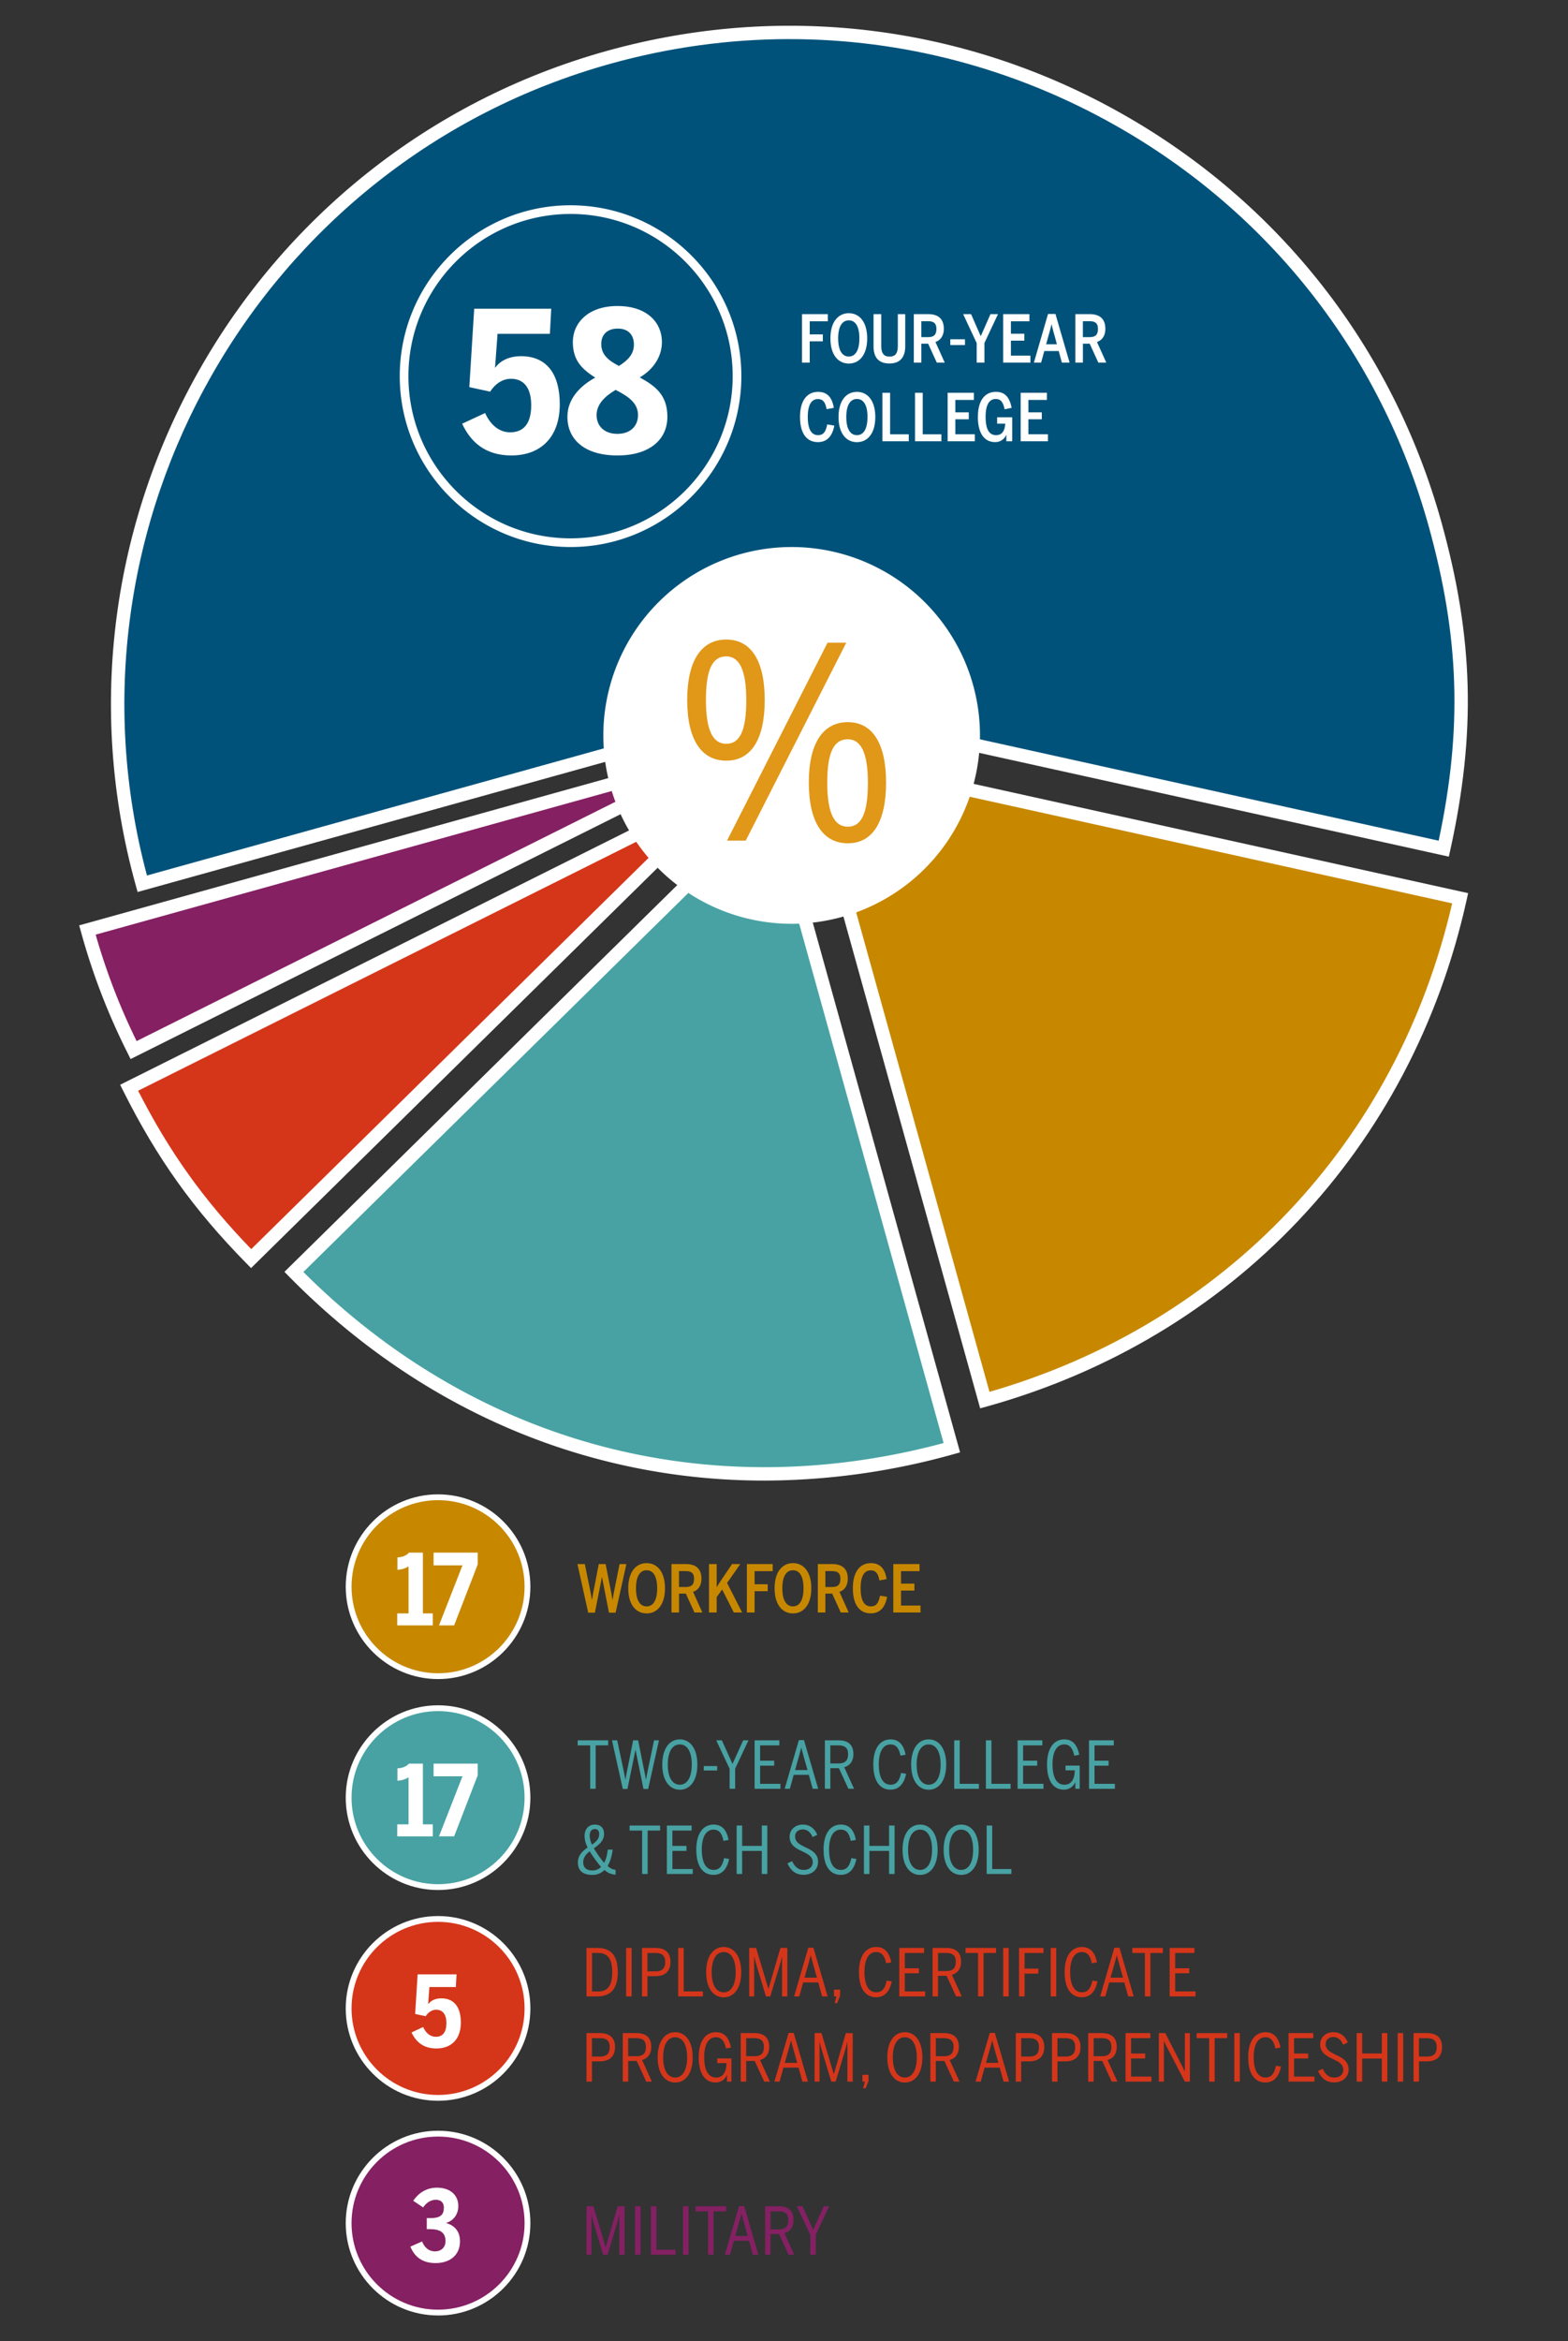 <svg xmlns="http://www.w3.org/2000/svg" id="Layer_1" version="1.1" viewBox="0 0 67 100"><rect x="0" y="0" width="67" height="100" fill="#333333" stroke="none"/><defs><style>.st0{fill:#c78800}.st2{fill:#00527a}.st3{fill:#fff}.st4{fill:#852063}.st5{fill:#48a2a3}.st6{fill:#d5361a}</style></defs><path d="M33.697 30.065 6.08 37.748C1.836 22.494 10.762 6.69 26.015 2.447 41.27-1.796 57.073 7.13 61.316 22.383c1.358 4.881 1.467 8.919.374 13.866l-27.992-6.184Z" class="st2"/><path d="m5.88 38.1-.077-.276C1.525 22.444 10.557 6.45 25.938 2.172 33.39.1 41.201 1.051 47.935 4.855c6.734 3.803 11.584 10 13.657 17.451 1.374 4.94 1.483 8.997.378 14.004l-.062.28-28.203-6.23L5.88 38.1ZM33.74 1.67c-2.553 0-5.122.348-7.65 1.051C11.108 6.89 2.27 22.403 6.28 37.395l27.41-7.624.07.015 27.713 6.122c1.019-4.781.89-8.699-.431-13.448-2.032-7.304-6.786-13.38-13.387-17.107-4.317-2.438-9.086-3.682-13.913-3.682Z" class="st3"/><path d="M24.38 23.18a7.113 7.113 0 1 0 0-14.226 7.113 7.113 0 0 0 0 14.225" class="st2"/><path d="m19.747 18.099.98-.457c.233.507.6.823 1.073.823.598 0 .898-.4.898-1.156s-.325-1.13-.865-1.13c-.349 0-.673.208-.889.549l-.89-.192.208-3.35h3.292l-.058 1.073H21.26l-.108 1.455c.19-.266.548-.5 1.113-.5 1.081 0 1.654.74 1.654 2.054 0 1.38-.79 2.186-2.07 2.186-1.096 0-1.728-.557-2.102-1.355ZM24.245 17.8c0-.765.548-1.322 1.188-1.67-.548-.358-.956-.716-.956-1.522 0-.814.657-1.537 1.904-1.537 1.296 0 1.903.731 1.903 1.537 0 .64-.382 1.18-.947 1.513.664.366 1.18.748 1.18 1.679 0 .989-.773 1.654-2.136 1.654-1.405 0-2.136-.682-2.136-1.654Zm3.017-.067c0-.474-.333-.765-.956-1.08-.49.29-.814.631-.814 1.08 0 .44.307.798.889.798.565 0 .88-.34.88-.798Zm-.175-3.017c0-.349-.183-.681-.69-.681-.498 0-.706.307-.706.656 0 .449.29.698.756.94.424-.267.64-.533.64-.915Z" class="st3"/><path d="M24.38 23.365c-4.025 0-7.299-3.274-7.299-7.298s3.274-7.299 7.298-7.299 7.299 3.274 7.299 7.298-3.274 7.299-7.299 7.299Zm0-14.226c-3.82 0-6.928 3.108-6.928 6.927s3.108 6.928 6.927 6.928 6.928-3.108 6.928-6.928-3.108-6.927-6.928-6.927ZM34.27 13.418h1.102v.305H34.6v.56h.559v.296h-.56v.91h-.33v-2.07ZM35.484 14.453c0-.719.344-1.074.786-1.074.44 0 .784.355.784 1.074s-.344 1.075-.784 1.075c-.442 0-.786-.356-.786-1.075Zm1.237 0c0-.503-.165-.769-.45-.769-.289 0-.457.266-.457.77s.168.774.456.774c.286 0 .45-.271.45-.775ZM37.326 14.792v-1.374h.33v1.343c0 .316.095.47.355.47.258 0 .353-.154.353-.464v-1.349h.316v1.368c0 .45-.199.739-.674.739-.481 0-.68-.28-.68-.733ZM39.047 13.418h.616c.417 0 .666.193.666.627 0 .308-.152.495-.358.562l.397.881h-.339l-.37-.808h-.29v.808h-.322v-2.07Zm.602.982c.24 0 .363-.087.363-.35 0-.249-.12-.33-.363-.33h-.28v.68h.28ZM40.606 14.492h.627v.247h-.627v-.247ZM41.734 14.655l-.579-1.237h.338l.412.937h.005l.412-.937h.321l-.579 1.234v.836h-.33v-.833ZM42.865 13.418h1.122v.305h-.791v.531h.573v.297h-.573v.64h.833v.297h-1.164v-2.07ZM44.486 15.488h-.308l.604-2.078h.317l.604 2.078h-.33l-.135-.495h-.615l-.137.495Zm.607-1.035c-.064-.232-.115-.405-.157-.601h-.005c-.045.198-.095.37-.16.598l-.07.255h.46l-.068-.252ZM45.95 13.418h.615c.417 0 .666.193.666.627 0 .308-.15.495-.358.562l.398.881h-.34l-.369-.808h-.29v.808h-.322v-2.07Zm.601.982c.241 0 .364-.087.364-.35 0-.249-.12-.33-.364-.33h-.28v.68h.28ZM34.185 17.81c0-.717.314-1.072.773-1.072.42 0 .604.274.67.683l-.307.056c-.056-.297-.154-.431-.372-.431-.285 0-.433.266-.433.76 0 .515.15.781.439.781.218 0 .327-.126.391-.459l.305.05c-.078.406-.277.706-.7.706-.463 0-.766-.347-.766-1.075ZM35.831 17.812c0-.719.344-1.074.786-1.074.44 0 .784.355.784 1.074s-.344 1.074-.784 1.074c-.442 0-.786-.355-.786-1.074Zm1.237 0c0-.503-.165-.77-.45-.77-.289 0-.456.267-.456.77s.167.775.455.775c.286 0 .45-.271.45-.775ZM37.704 16.777h.33v1.774h.797v.296h-1.127v-2.07ZM39.098 16.777h.33v1.774h.797v.296h-1.127v-2.07ZM40.492 16.777h1.121v.305h-.791v.531h.573v.297h-.573v.64h.833v.297h-1.163v-2.07ZM41.785 17.807c0-.677.282-1.07.772-1.07.383 0 .585.233.669.684l-.3.061c-.064-.319-.173-.44-.378-.44-.249 0-.433.205-.433.759 0 .57.173.786.447.786.233 0 .372-.154.392-.49h-.347v-.274h.644v1.024H43v-.274h-.005a.498.498 0 0 1-.475.31c-.473 0-.736-.397-.736-1.076ZM43.613 16.777h1.121v.305h-.791v.531h.573v.297h-.573v.64h.834v.297h-1.164v-2.07Z" class="st3"/><path d="M31.354 32.04 5.709 44.852a27.726 27.726 0 0 1-1.974-5.13l27.619-7.682Z" class="st4"/><path d="m5.58 45.235-.127-.256A27.87 27.87 0 0 1 3.46 39.8l-.077-.275 27.894-7.76.205.532L5.58 45.236Zm-1.492-5.314a27.116 27.116 0 0 0 1.75 4.547L28.57 33.111l-24.482 6.81Z" class="st3"/><path d="M31.163 33.65 10.73 53.759c-2.22-2.257-3.799-4.466-5.214-7.298L31.163 33.65Z" class="st6"/><path d="m10.728 54.163-.2-.203c-2.255-2.292-3.83-4.496-5.266-7.371l-.128-.256.256-.128 27.26-13.618-21.922 21.576Zm-4.826-7.575c1.33 2.61 2.795 4.66 4.833 6.766l18.94-18.642L5.903 46.588Z" class="st3"/><path d="m32.99 34.218 7.682 27.619c-10.373 2.885-20.562.163-28.114-7.51l20.431-20.11Z" class="st5"/><path d="M32.656 63.24c-7.554 0-14.679-3-20.302-8.712l-.2-.204.203-.2 20.778-20.45 7.889 28.361-.275.077a30.175 30.175 0 0 1-8.092 1.128Zm-19.693-8.91c7.367 7.35 17.307 10.005 27.356 7.307l-7.475-26.875L12.963 54.33Z" class="st3"/><path d="m34.399 32.183 27.993 6.184c-2.322 10.512-9.938 18.55-20.31 21.435l-7.683-27.619Z" class="st0"/><path d="m41.882 60.154-7.886-28.353 28.736 6.348-.061.28c-2.35 10.637-10.018 18.73-20.513 21.649l-.276.076Zm-7.08-27.589L42.28 59.45c10.055-2.9 17.416-10.668 19.77-20.865l-27.248-6.019Z" class="st3"/><path d="M33.827 39.458a8.046 8.046 0 1 0 0-16.093 8.046 8.046 0 0 0 0 16.093" class="st3"/><path d="M29.364 29.897c0-1.678.606-2.58 1.667-2.58s1.645.902 1.645 2.58c0 1.69-.582 2.593-1.645 2.593s-1.667-.902-1.667-2.593Zm2.524 0c0-1.279-.297-1.861-.857-1.861-.593 0-.867.57-.867 1.861 0 1.302.297 1.873.868 1.873.594 0 .856-.582.856-1.873Zm3.472-2.444h.8l-4.295 8.452h-.799l4.294-8.452Zm-.8 5.973c0-1.679.606-2.58 1.668-2.58 1.05 0 1.633.902 1.633 2.58 0 1.69-.582 2.593-1.633 2.593-1.062 0-1.667-.902-1.667-2.593Zm2.525 0c0-1.267-.297-1.85-.857-1.85-.605 0-.88.571-.88 1.85 0 1.302.298 1.885.88 1.885.594 0 .857-.594.857-1.885Z" style="fill:#e19717"/><path d="M25.218 74.55h-.534v-.216h1.303v.215h-.534v1.855h-.235V74.55ZM26.15 74.334h.224l.224 1.063c.048.224.076.358.123.613h.006c.042-.255.072-.389.117-.613l.21-1.063h.213l.218 1.091c.045.213.078.364.114.585h.006c.037-.21.07-.372.115-.585l.227-1.09h.21l-.462 2.078h-.199l-.339-1.667h-.005l-.342 1.667h-.198l-.462-2.079ZM28.3 75.37c0-.697.316-1.075.75-1.075.43 0 .747.378.747 1.074s-.316 1.075-.747 1.075c-.434 0-.75-.378-.75-1.075Zm1.259 0c0-.55-.196-.86-.51-.86-.318 0-.514.31-.514.86s.196.86.515.86c.313 0 .509-.313.509-.86ZM30.072 75.433h.573v.19h-.573v-.19ZM31.177 75.551l-.573-1.217h.24l.453 1.002h.006l.453-1.002h.227l-.571 1.212v.858h-.235v-.853ZM32.244 74.334h1.057v.216h-.822v.654h.601v.213h-.601v.775h.87v.213h-1.105v-2.07ZM33.75 76.404h-.221l.607-2.078h.218l.607 2.078h-.235l-.165-.596h-.646l-.165.596Zm.665-1.116c-.07-.246-.123-.44-.173-.638h-.006c-.05.202-.103.392-.173.633l-.09.321h.532l-.09-.316ZM35.247 74.334h.588c.4 0 .63.188.63.588 0 .333-.18.503-.392.56l.42.922h-.241l-.406-.88h-.367v.88h-.232v-2.07Zm.574.988c.274 0 .417-.104.417-.397 0-.275-.14-.375-.417-.375h-.342v.772h.342ZM37.316 75.364c0-.691.294-1.069.739-1.069.386 0 .567.271.64.655l-.218.039c-.064-.313-.182-.479-.428-.479-.32 0-.498.32-.498.85 0 .56.179.87.504.87.243 0 .375-.156.447-.503l.216.037c-.082.397-.283.677-.666.677-.453 0-.736-.367-.736-1.077ZM38.934 75.37c0-.697.316-1.075.75-1.075.43 0 .746.378.746 1.074s-.316 1.075-.746 1.075c-.434 0-.75-.378-.75-1.075Zm1.258 0c0-.55-.195-.86-.509-.86-.319 0-.515.31-.515.86s.196.86.515.86c.314 0 .51-.313.51-.86ZM40.773 74.334h.235v1.858h.82v.213h-1.055v-2.07ZM42.127 74.334h.236v1.858h.82v.213h-1.056v-2.07ZM43.482 74.334h1.057v.216h-.822v.654h.602v.213h-.602v.775h.87v.213h-1.105v-2.07ZM44.74 75.364c0-.672.276-1.069.738-1.069.369 0 .556.249.637.655l-.212.042c-.07-.325-.193-.482-.431-.482-.302 0-.498.288-.498.848 0 .585.187.873.51.873.273 0 .433-.207.441-.615h-.394v-.202h.604v.99h-.187v-.282h-.003a.518.518 0 0 1-.487.319c-.458 0-.719-.392-.719-1.077ZM46.533 74.334h1.058v.216h-.823v.654h.602v.213h-.602v.775h.87v.213h-1.105v-2.07ZM24.692 79.556c0-.302.196-.49.417-.643a1.099 1.099 0 0 1-.129-.498c0-.274.154-.481.44-.481.274 0 .391.182.391.394 0 .286-.204.46-.436.618.045.079.098.157.154.244.095.134.19.269.285.375.084-.151.134-.35.154-.562h.21c-.03.26-.1.509-.216.696.12.106.233.162.342.165v.207a.74.74 0 0 1-.476-.199.71.71 0 0 1-.523.21c-.408 0-.613-.195-.613-.526Zm.99.185a4.755 4.755 0 0 1-.327-.428c-.056-.081-.11-.157-.157-.238-.162.123-.277.274-.277.465 0 .22.126.352.392.352.148 0 .274-.05.37-.151Zm-.078-1.396c0-.123-.048-.221-.184-.221-.149 0-.222.112-.222.277a.89.89 0 0 0 .098.389c.171-.12.308-.25.308-.445ZM27.438 78.188h-.535v-.215h1.304v.215h-.534v1.855h-.235v-1.855ZM28.496 77.973h1.057v.215h-.822v.655h.601v.213h-.6v.775h.869v.212h-1.105v-2.07ZM29.753 79.003c0-.691.294-1.07.739-1.07.386 0 .567.272.64.655l-.218.04c-.064-.314-.182-.479-.428-.479-.32 0-.498.32-.498.85 0 .56.179.87.504.87.243 0 .374-.156.447-.503l.215.037c-.08.397-.282.677-.665.677-.454 0-.736-.367-.736-1.077ZM31.477 77.973h.235v.87h.84v-.87h.234v2.07h-.235v-.985h-.84v.985h-.234v-2.07ZM33.65 79.587l.2-.092c.096.22.25.375.487.375.244 0 .39-.132.39-.333 0-.24-.205-.344-.426-.45-.263-.126-.56-.258-.56-.638 0-.302.244-.515.563-.515.327 0 .518.199.618.436l-.201.098c-.076-.173-.196-.327-.42-.327-.196 0-.327.123-.327.3 0 .24.201.343.417.45.265.126.565.26.565.64 0 .302-.238.546-.619.546-.343 0-.559-.19-.688-.49ZM35.191 79.003c0-.691.294-1.07.74-1.07.385 0 .567.272.64.655l-.218.04c-.065-.314-.182-.479-.429-.479-.319 0-.498.32-.498.85 0 .56.18.87.504.87.243 0 .375-.156.448-.503l.215.037c-.081.397-.282.677-.666.677-.453 0-.735-.367-.735-1.077ZM36.916 77.973h.234v.87h.84v-.87h.235v2.07h-.235v-.985h-.84v.985h-.234v-2.07ZM38.567 79.008c0-.696.316-1.074.75-1.074.43 0 .747.378.747 1.074s-.316 1.074-.747 1.074c-.434 0-.75-.377-.75-1.074Zm1.259 0c0-.548-.196-.859-.51-.859-.318 0-.514.31-.514.86s.196.86.515.86c.313 0 .509-.313.509-.86ZM40.322 79.008c0-.696.316-1.074.75-1.074.43 0 .747.378.747 1.074s-.316 1.074-.747 1.074c-.434 0-.75-.377-.75-1.074Zm1.259 0c0-.548-.196-.859-.51-.859-.318 0-.514.31-.514.86s.196.86.515.86c.313 0 .509-.313.509-.86ZM42.161 77.973h.235v1.858h.82v.212H42.16v-2.07Z" class="st5"/><path d="M24.672 66.805h.317l.193.948c.042.204.067.324.109.582h.005c.04-.255.065-.375.107-.582l.182-.948h.293l.19.97c.04.196.07.336.102.56h.005c.034-.216.064-.361.104-.557l.195-.973h.291l-.461 2.078h-.283l-.296-1.516h-.006l-.3 1.516h-.285l-.461-2.078ZM26.845 67.84c0-.72.344-1.075.786-1.075.439 0 .783.356.783 1.075s-.344 1.074-.783 1.074c-.442 0-.786-.355-.786-1.074Zm1.236 0c0-.504-.165-.77-.45-.77-.289 0-.456.266-.456.77 0 .503.167.774.456.774.285 0 .45-.27.45-.774ZM28.692 66.805h.615c.417 0 .666.193.666.626 0 .308-.15.495-.358.562l.397.882h-.338l-.37-.809h-.29v.809h-.322v-2.07Zm.601.981c.24 0 .364-.086.364-.35 0-.248-.12-.33-.364-.33h-.28v.68h.28ZM30.296 66.805h.327v.993c.034-.062.126-.205.196-.308l.462-.685h.352l-.565.808.643 1.262h-.355l-.498-.982-.235.321v.66h-.327v-2.07ZM31.913 66.805h1.103v.304h-.772v.56h.56v.296h-.56v.91h-.33v-2.07ZM33.098 67.84c0-.72.344-1.075.786-1.075.44 0 .783.356.783 1.075s-.344 1.074-.783 1.074c-.442 0-.786-.355-.786-1.074Zm1.236 0c0-.504-.165-.77-.45-.77-.288 0-.456.266-.456.77 0 .503.168.774.456.774.285 0 .45-.27.45-.774ZM34.945 66.805h.615c.417 0 .666.193.666.626 0 .308-.15.495-.358.562l.397.882h-.338l-.37-.809h-.29v.809h-.322v-2.07Zm.602.981c.24 0 .363-.086.363-.35 0-.248-.12-.33-.363-.33h-.28v.68h.28ZM36.442 67.837c0-.716.314-1.072.773-1.072.42 0 .604.275.67.683l-.307.056c-.056-.296-.154-.43-.372-.43-.285 0-.433.265-.433.76 0 .515.15.78.439.78.218 0 .327-.125.391-.458l.305.05c-.078.406-.277.705-.7.705-.464 0-.766-.347-.766-1.074ZM38.17 66.805h1.121v.304H38.5v.532h.573v.297H38.5v.64h.833v.297H38.17v-2.07Z" class="st0"/><path d="M25.062 94.236h.293l.523 1.743h.006l.512-1.743h.294v2.07h-.227v-1.695h-.005a6.17 6.17 0 0 1-.143.526l-.355 1.17h-.185l-.355-1.176a7.514 7.514 0 0 1-.143-.523h-.006v1.698h-.21v-2.07ZM27.136 94.236h.235v2.07h-.235v-2.07ZM27.813 94.236h.235v1.858h.82v.212h-1.055v-2.07ZM29.185 94.236h.235v2.07h-.235v-2.07ZM30.256 94.452h-.534v-.216h1.304v.216h-.535v1.854h-.235v-1.854ZM31.194 96.306h-.22l.606-2.078h.218l.607 2.078h-.235l-.164-.596h-.647l-.165.596Zm.666-1.116c-.07-.246-.123-.44-.173-.638h-.006c-.05.202-.103.392-.173.632l-.09.322h.532l-.09-.316ZM32.692 94.236h.587c.4 0 .63.187.63.588 0 .333-.18.503-.392.56l.42.922h-.24l-.406-.881h-.367v.881h-.232v-2.07Zm.574.987c.274 0 .416-.103.416-.397 0-.274-.14-.374-.417-.374h-.34v.771h.34ZM34.623 95.453l-.574-1.217h.24l.454 1.001h.006l.453-1h.226l-.57 1.21v.86h-.235v-.854Z" class="st4"/><path d="M25.062 83.202h.456c.573 0 .878.305.878 1.032s-.313 1.038-.878 1.038h-.456v-2.07Zm.486 1.86c.417 0 .613-.246.613-.828 0-.568-.196-.817-.616-.817h-.248v1.645h.252ZM26.755 83.202h.235v2.07h-.235v-2.07ZM27.432 83.202h.58c.377 0 .637.173.637.59 0 .459-.288.616-.651.616h-.333v.864h-.232v-2.07Zm.574 1.001c.274 0 .417-.112.417-.403 0-.276-.14-.383-.42-.383h-.339v.786h.342ZM28.98 83.202h.235v1.857h.82v.213H28.98v-2.07ZM30.175 84.237c0-.697.316-1.074.75-1.074.431 0 .747.377.747 1.074s-.316 1.074-.747 1.074c-.434 0-.75-.378-.75-1.074Zm1.26 0c0-.548-.196-.859-.51-.859-.319 0-.515.31-.515.859s.196.862.515.862c.314 0 .51-.314.51-.862ZM32.015 83.202h.293l.523 1.743h.006l.512-1.743h.294v2.07h-.227v-1.695h-.005a6.17 6.17 0 0 1-.143.526l-.355 1.169h-.185l-.355-1.175a7.47 7.47 0 0 1-.143-.523h-.006v1.698h-.21v-2.07ZM34.153 85.272h-.221l.607-2.079h.218l.607 2.079h-.235l-.165-.596h-.646l-.165.596Zm.666-1.116c-.07-.247-.123-.44-.174-.638h-.005c-.05.201-.104.391-.174.632l-.09.322h.532l-.09-.316ZM35.74 85.272h-.103v-.29h.26v.262l-.126.313h-.106l.075-.285ZM36.703 84.231c0-.69.294-1.068.739-1.068.386 0 .567.271.64.654l-.218.04c-.064-.314-.182-.479-.428-.479-.319 0-.498.319-.498.85 0 .56.179.87.504.87.243 0 .375-.156.447-.503l.216.037c-.081.397-.283.676-.666.676-.453 0-.736-.366-.736-1.077ZM38.427 83.202h1.057v.215h-.822v.655h.602v.213h-.602v.774h.87v.213h-1.105v-2.07ZM39.85 83.202h.586c.4 0 .63.187.63.587 0 .333-.179.504-.392.56l.42.923h-.24l-.406-.881h-.367v.88h-.232v-2.07Zm.573.987c.274 0 .417-.103.417-.397 0-.274-.14-.375-.417-.375h-.342v.772h.342ZM41.791 83.417h-.534v-.215h1.304v.215h-.534v1.855h-.235v-1.855ZM42.866 83.202h.235v2.07h-.235v-2.07ZM43.544 83.202h1.043v.215h-.808v.669h.59v.213h-.59v.973h-.235v-2.07ZM44.898 83.202h.235v2.07h-.235v-2.07ZM45.492 84.231c0-.69.294-1.068.739-1.068.386 0 .567.271.64.654l-.218.04c-.064-.314-.182-.479-.428-.479-.319 0-.498.319-.498.85 0 .56.18.87.504.87.243 0 .375-.156.447-.503l.216.037c-.081.397-.283.676-.666.676-.453 0-.736-.366-.736-1.077ZM47.23 85.272h-.22l.606-2.079h.219l.607 2.079h-.235l-.165-.596h-.647l-.165.596Zm.666-1.116c-.07-.247-.123-.44-.173-.638h-.006c-.05.201-.103.391-.173.632l-.09.322h.532l-.09-.316ZM48.92 83.417h-.534v-.215h1.304v.215h-.534v1.855h-.235v-1.855ZM49.979 83.202h1.057v.215h-.822v.655h.601v.213h-.601v.774h.87v.213h-1.105v-2.07ZM25.062 86.84h.579c.378 0 .638.174.638.591 0 .459-.288.616-.652.616h-.333v.864h-.232v-2.07Zm.573 1.002c.274 0 .417-.112.417-.403 0-.277-.14-.383-.42-.383h-.338v.786h.341ZM26.61 86.84h.587c.4 0 .63.188.63.588 0 .333-.18.504-.392.56l.42.923h-.241l-.406-.881h-.366v.881h-.232v-2.07Zm.573.988c.274 0 .417-.103.417-.397 0-.274-.14-.375-.417-.375h-.341v.772h.341ZM28.102 87.876c0-.697.316-1.074.75-1.074.43 0 .746.377.746 1.074s-.316 1.074-.747 1.074c-.433 0-.75-.377-.75-1.074Zm1.258 0c0-.548-.195-.859-.509-.859-.319 0-.515.31-.515.859s.196.861.515.861c.314 0 .51-.313.51-.861ZM29.857 87.87c0-.671.276-1.068.738-1.068.37 0 .557.249.638.654l-.213.042c-.07-.324-.193-.481-.43-.481-.303 0-.499.288-.499.848 0 .584.188.873.51.873.274 0 .433-.207.442-.616h-.395v-.201h.605v.99h-.188v-.283h-.003a.518.518 0 0 1-.486.32c-.46 0-.72-.392-.72-1.078ZM31.65 86.84h.588c.4 0 .63.188.63.588 0 .333-.18.504-.392.56l.42.923h-.24l-.407-.881h-.366v.881h-.232v-2.07Zm.574.988c.275 0 .417-.103.417-.397 0-.274-.14-.375-.417-.375h-.341v.772h.341ZM33.31 88.911h-.22l.607-2.079h.218l.607 2.079h-.235l-.165-.596h-.647l-.164.596Zm.666-1.116c-.07-.246-.123-.44-.173-.638h-.006c-.05.202-.103.392-.173.632l-.09.322h.532l-.09-.316ZM34.808 86.84h.294l.523 1.744h.006l.511-1.743h.294v2.07h-.227v-1.695h-.005a6.17 6.17 0 0 1-.143.526l-.355 1.17h-.185l-.355-1.176a7.475 7.475 0 0 1-.143-.523h-.005v1.698h-.21v-2.07ZM36.955 88.911h-.103v-.29h.26v.262l-.126.314h-.106l.075-.286ZM37.915 87.876c0-.697.316-1.074.75-1.074.43 0 .747.377.747 1.074s-.316 1.074-.747 1.074c-.434 0-.75-.377-.75-1.074Zm1.259 0c0-.548-.196-.859-.51-.859-.318 0-.514.31-.514.859s.196.861.515.861c.313 0 .509-.313.509-.861ZM39.754 86.84h.587c.4 0 .63.188.63.588 0 .333-.18.504-.392.56l.42.923h-.24l-.406-.881h-.367v.881h-.232v-2.07Zm.574.988c.274 0 .416-.103.416-.397 0-.274-.14-.375-.417-.375h-.34v.772h.34ZM41.907 88.911h-.221l.607-2.079h.218l.607 2.079h-.235l-.165-.596h-.647l-.164.596Zm.665-1.116c-.07-.246-.123-.44-.173-.638h-.006c-.05.202-.103.392-.173.632l-.09.322h.532l-.09-.316ZM43.404 86.84h.579c.378 0 .638.174.638.591 0 .459-.288.616-.652.616h-.333v.864h-.232v-2.07Zm.573 1.002c.275 0 .417-.112.417-.403 0-.277-.14-.383-.42-.383h-.338v.786h.341ZM44.952 86.84h.579c.378 0 .638.174.638.591 0 .459-.288.616-.652.616h-.333v.864h-.232v-2.07Zm.574 1.002c.274 0 .416-.112.416-.403 0-.277-.14-.383-.42-.383h-.338v.786h.341ZM46.5 86.84h.587c.4 0 .63.188.63.588 0 .333-.18.504-.392.56l.42.923h-.241l-.406-.881h-.366v.881H46.5v-2.07Zm.573.988c.274 0 .417-.103.417-.397 0-.274-.14-.375-.417-.375h-.341v.772h.341ZM48.095 86.84h1.058v.216h-.823v.655h.602v.213h-.602v.774h.87v.213h-1.105v-2.07ZM49.517 86.84h.274l.65 1.268c.072.14.114.224.181.366h.006v-1.633h.215v2.07h-.215l-.694-1.334a10.277 10.277 0 0 1-.196-.392h-.005v1.726h-.216v-2.07ZM51.667 87.056h-.535v-.215h1.304v.215h-.534v1.855h-.235v-1.855ZM52.742 86.84h.235v2.071h-.235v-2.07ZM53.335 87.87c0-.69.294-1.068.739-1.068.386 0 .567.271.64.654l-.218.04c-.064-.314-.182-.479-.428-.479-.319 0-.498.319-.498.85 0 .56.179.87.504.87.243 0 .375-.156.447-.503l.216.036c-.082.398-.283.678-.666.678-.453 0-.736-.367-.736-1.077ZM55.06 86.84h1.057v.216h-.823v.655h.602v.213h-.602v.774h.87v.213H55.06v-2.07ZM56.319 88.455l.202-.092c.095.22.248.375.486.375.244 0 .39-.132.39-.333 0-.241-.205-.344-.426-.45-.263-.127-.56-.258-.56-.639 0-.302.244-.514.563-.514.327 0 .517.198.618.436l-.202.098c-.075-.174-.195-.328-.42-.328-.195 0-.326.124-.326.3 0 .24.201.344.417.45.265.126.565.26.565.641 0 .302-.238.546-.619.546-.344 0-.56-.19-.688-.49ZM57.97 86.84h.235v.87h.84v-.87h.235v2.071h-.235v-.984h-.84v.984h-.235v-2.07ZM59.722 86.84h.236v2.071h-.235v-2.07ZM60.4 86.84h.579c.378 0 .638.174.638.591 0 .459-.288.616-.652.616h-.333v.864H60.4v-2.07Zm.573 1.002c.275 0 .417-.112.417-.403 0-.277-.14-.383-.42-.383h-.338v.786h.341Z" class="st6"/><path d="M18.718 80.604a3.821 3.821 0 1 0 0-7.642 3.821 3.821 0 0 0 0 7.642" class="st5"/><path d="M16.974 77.923h.483v-2.007a.98.98 0 0 1-.475.143v-.529c.206-.008.374-.071.492-.201h.596v2.594h.424v.513h-1.52v-.513ZM19.762 75.87h-1.235v-.541h1.885v.503l-1.007 2.603h-.647l1.004-2.565Z" class="st3"/><path d="M18.718 80.728c-2.176 0-3.945-1.77-3.945-3.945s1.77-3.945 3.945-3.945 3.945 1.77 3.945 3.945-1.77 3.945-3.945 3.945Zm0-7.642c-2.039 0-3.697 1.659-3.697 3.697s1.658 3.697 3.697 3.697 3.697-1.658 3.697-3.697-1.659-3.697-3.697-3.697Z" class="st3"/><path d="M18.718 71.594a3.821 3.821 0 1 0 0-7.642 3.821 3.821 0 0 0 0 7.642" class="st0"/><path d="M16.974 68.913h.483v-2.007a.984.984 0 0 1-.475.143v-.529c.206-.008.374-.071.492-.202h.596v2.595h.424v.512h-1.52v-.512ZM19.762 66.86h-1.235v-.542h1.885v.504l-1.007 2.603h-.647l1.004-2.565Z" class="st3"/><path d="M18.718 71.718c-2.176 0-3.945-1.77-3.945-3.945s1.77-3.945 3.945-3.945 3.945 1.77 3.945 3.945-1.77 3.945-3.945 3.945Zm0-7.642c-2.039 0-3.697 1.659-3.697 3.697s1.658 3.697 3.697 3.697 3.697-1.658 3.697-3.697-1.659-3.697-3.697-3.697Z" class="st3"/><path d="M18.718 89.606a3.821 3.821 0 1 0 0-7.642 3.821 3.821 0 0 0 0 7.642" class="st6"/><path d="m17.585 86.812.495-.231c.118.256.302.416.542.416.302 0 .453-.202.453-.584 0-.382-.164-.571-.436-.571-.177 0-.34.105-.45.277l-.449-.097.105-1.692h1.663l-.03.542h-1.13l-.054.735c.097-.135.277-.252.563-.252.546 0 .835.374.835 1.037 0 .697-.398 1.104-1.045 1.104-.554 0-.873-.281-1.062-.684Z" class="st3"/><path d="M18.718 89.73c-2.176 0-3.945-1.77-3.945-3.945s1.77-3.945 3.945-3.945 3.945 1.77 3.945 3.945-1.77 3.945-3.945 3.945Zm0-7.642c-2.039 0-3.697 1.658-3.697 3.697s1.658 3.697 3.697 3.697 3.697-1.659 3.697-3.697-1.659-3.697-3.697-3.697Z" class="st3"/><path d="M18.718 98.777a3.821 3.821 0 1 0 0-7.642 3.821 3.821 0 0 0 0 7.642" class="st4"/><path d="m17.534 95.961.5-.222c.118.285.31.424.55.424.29 0 .453-.193.453-.437 0-.36-.222-.512-.659-.512h-.142v-.474h.18c.432 0 .55-.168.55-.445 0-.19-.097-.336-.348-.336-.219 0-.407.134-.538.327l-.424-.285c.227-.332.563-.559 1.016-.559.563 0 .911.315.911.781 0 .365-.206.63-.525.727.374.109.597.357.597.789 0 .584-.433.924-1.042.924-.587 0-.902-.282-1.078-.701Z" class="st3"/><path d="M18.718 98.9c-2.176 0-3.945-1.77-3.945-3.944s1.77-3.946 3.945-3.946 3.945 1.77 3.945 3.946-1.77 3.945-3.945 3.945Zm0-7.641c-2.039 0-3.697 1.658-3.697 3.697s1.658 3.697 3.697 3.697 3.697-1.659 3.697-3.697-1.659-3.697-3.697-3.697Z" class="st3"/></svg>